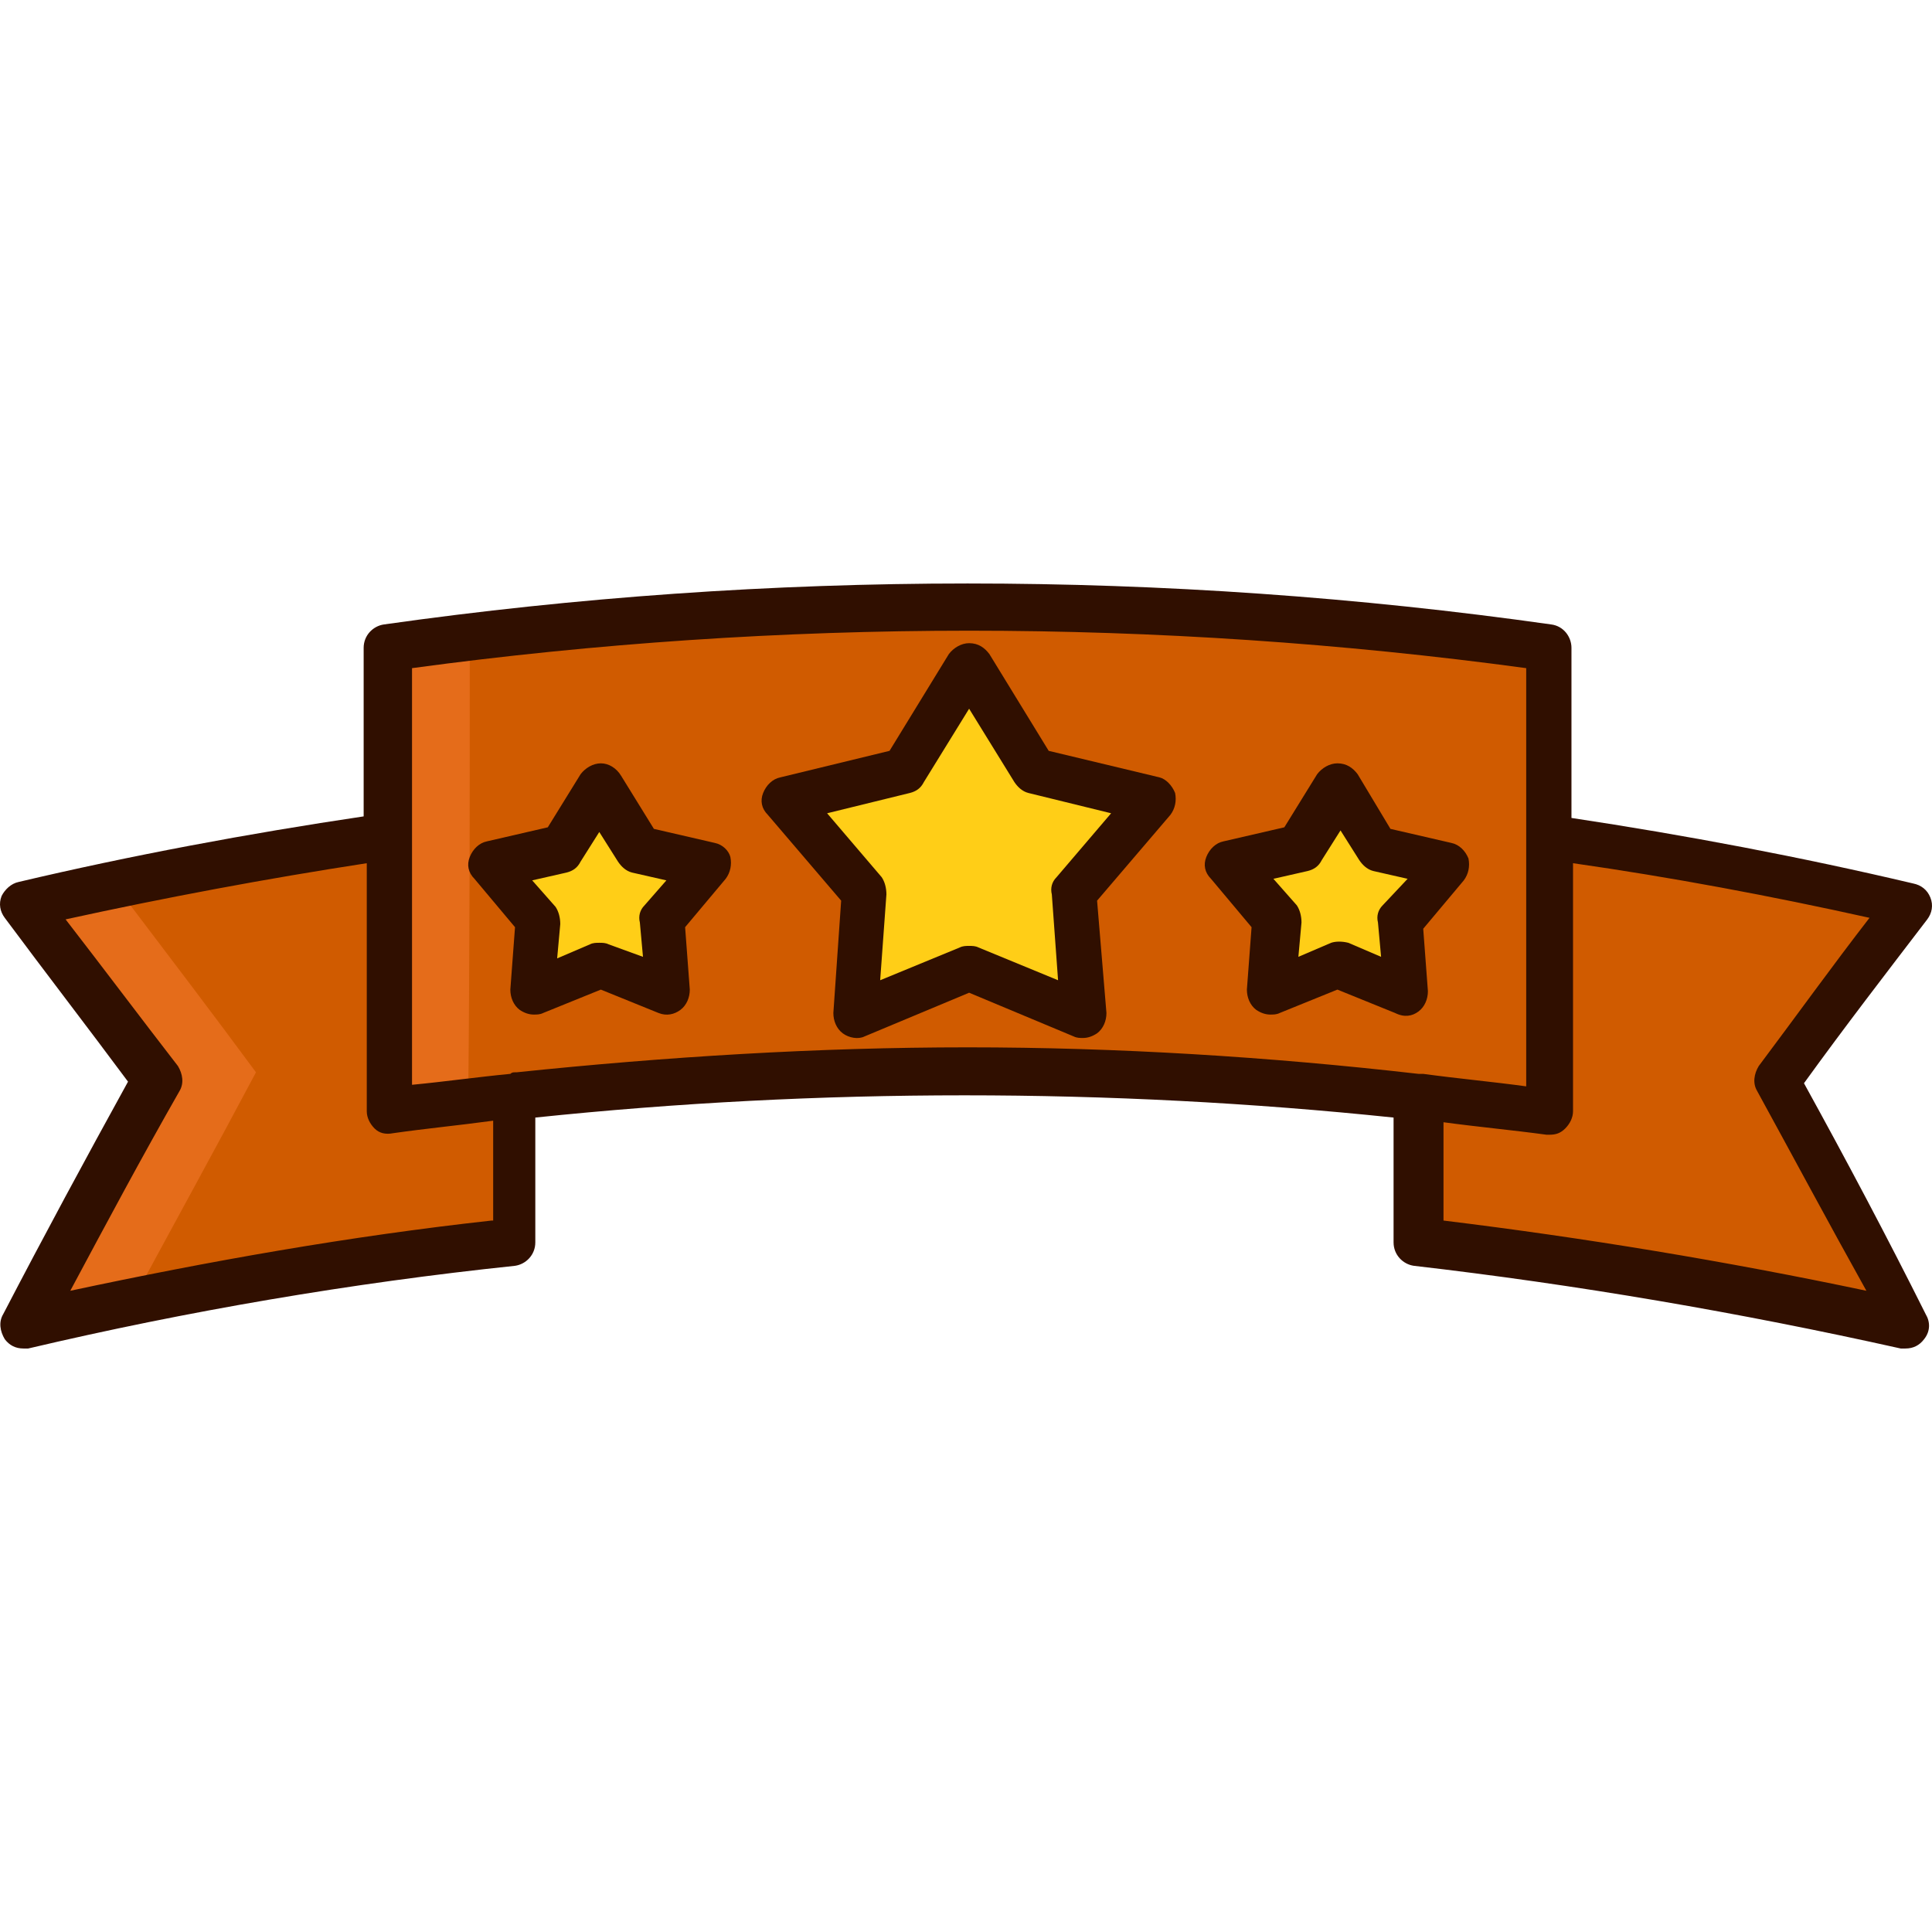 <svg xmlns="http://www.w3.org/2000/svg" xmlns:xlink="http://www.w3.org/1999/xlink" id="Capa_1" x="0px" y="0px" viewBox="0 0 495.232 495.232" style="enable-background:new 0 0 495.232 495.232;" xml:space="preserve">
<g>
	<path style="fill:#D05B00;" d="M397.216,214.466c30.8,4.4,61.6,10,92,17.2c-11.2,14.8-22.8,30-34,45.2c11.2,20.8,22.8,41.6,34,62.8   c-41.6-9.6-83.2-16.8-125.2-21.6c0-12.4,0-24.8,0-37.2v-72.4L397.216,214.466z"></path>
	<path style="fill:#D05B00;" d="M98.816,214.466c-30.8,4.4-61.6,10-92,17.2c11.2,14.8,22.8,30,34,45.2c-11.6,20.8-22.8,41.6-34,62.8   c41.2-9.6,83.2-16.8,125.2-21.6c0-12.4,0-24.8,0-37.2v-67.2L98.816,214.466z"></path>
</g>
<path style="fill:#E56C1A;" d="M33.616,334.066c10.8-20,21.6-39.6,32-59.2c-11.2-15.2-22.8-30.4-34-45.2c25.6-6,51.2-10.8,77.2-15.2  l-10,0.4c-30.8,4.4-61.6,10-92,17.2c11.2,14.8,22.8,30,34,45.2c-11.6,20.4-22.8,41.2-34,62.4  C15.616,337.666,24.416,335.666,33.616,334.066z"></path>
<path style="fill:#D05B00;" d="M397.216,285.266c-98.8-14-198.8-14-297.2,0c0-39.6,0-79.2,0-118.8c98.8-14,198.8-14,297.2,0  C397.216,205.666,397.216,245.266,397.216,285.266z"></path>
<path style="fill:#E56C1A;" d="M120.416,166.066c46-6.4,92-10,138-10.4c-52.8-0.4-106,2.8-158.8,10.4c0,39.6,0,79.2,0,118.8  c6.8-0.8,13.6-1.6,20.4-2.4C120.416,243.666,120.416,204.866,120.416,166.066z"></path>
<g>
	<polygon style="fill:#FFCE17;" points="248.416,170.466 265.216,197.666 295.616,204.866 275.216,228.866 277.616,260.066    248.416,248.066 219.616,260.066 222.016,228.866 201.616,204.866 232.016,197.666  "></polygon>
	<polygon style="fill:#FFCE17;" points="154.016,201.666 163.616,217.666 181.616,222.066 169.616,236.066 171.216,254.466    154.016,247.266 136.816,254.466 138.016,236.066 126.016,222.066 144.016,217.666  "></polygon>
	<polygon style="fill:#FFCE17;" points="343.216,201.666 352.816,217.666 370.816,222.066 358.816,236.066 360.416,254.466    343.216,247.266 326.016,254.466 327.616,236.066 315.616,222.066 333.616,217.666  "></polygon>
</g>
<g>
	<path style="fill:#300F00;" d="M462.416,277.666c10.4-14.4,21.2-28.4,31.6-42c1.2-1.6,1.6-3.6,0.8-5.6c-0.8-2-2.4-3.2-4.4-3.6   c-28.8-6.8-58.4-12.4-87.6-16.8v-43.6c0-2.8-2-5.6-5.2-6c-98.8-14-200.4-14-299.2,0c-2.8,0.4-5.2,2.8-5.2,6v43.2   c-29.6,4.4-59.6,10-88.4,16.8c-2,0.4-3.6,2-4.4,3.6c-0.8,2-0.4,4,0.8,5.6c10.4,14,21.2,28,31.6,42c-10.8,19.6-21.6,39.6-32,59.6   c-1.2,2-0.8,4.4,0.4,6.4c1.2,1.6,2.8,2.4,4.8,2.4c0.4,0,0.8,0,1.2,0c40.8-9.6,82.8-16.8,124.8-21.2c2.8-0.4,5.2-2.8,5.2-6v-32   c72.8-7.6,147.2-7.6,220,0v32c0,3.2,2.4,5.6,5.2,6c41.6,4.8,83.6,12,124.8,21.2c0.4,0,0.8,0,1.2,0c2,0,3.6-0.8,4.8-2.4   c1.6-2,1.6-4.4,0.4-6.4C483.616,316.866,473.216,297.266,462.416,277.666z M126.016,312.866c-36.4,4-72.4,10.4-108,18   c9.2-17.2,18.4-34.4,28-51.2c1.2-2,0.8-4.4-0.4-6.4c-9.6-12.4-19.2-25.2-28.8-37.6c25.6-5.6,51.2-10.4,77.2-14.4v63.6   c0,1.6,0.8,3.2,2,4.4c1.2,1.2,2.8,1.6,4.8,1.2c8.4-1.2,16.8-2,25.6-3.2v25.6H126.016z M248.016,268.466c-38.4,0-77.2,2.4-115.6,6.4   c0,0,0,0-0.4,0s-0.8,0-1.2,0.4c-8.4,0.8-16.8,2-25.2,2.8v-106.8c94.4-12.8,191.2-12.8,285.6,0v107.2c-8.8-1.2-17.6-2-26.4-3.2   c-0.4,0-0.8,0-0.8,0s0,0-0.4,0C325.216,270.866,286.416,268.466,248.016,268.466z M370.016,312.866v-25.2c8.8,1.2,17.6,2,26.4,3.2   c0.4,0,0.4,0,0.8,0c1.6,0,2.8-0.4,4-1.6s2-2.8,2-4.4v-63.6c25.2,3.6,50.8,8.4,76,14c-9.6,12.4-18.8,25.2-28.4,38   c-1.2,2-1.6,4.4-0.4,6.4c9.2,16.8,18.4,34,28,51.2C442.416,323.266,406.016,317.266,370.016,312.866z"></path>
	<path style="fill:#300F00;" d="M297.216,199.266l-28.4-6.8l-15.2-24.8c-1.2-1.6-2.8-2.8-5.2-2.8c-2,0-4,1.2-5.2,2.8l-15.2,24.8   l-28,6.8c-2,0.4-3.6,2-4.4,4c-0.8,2-0.4,4,1.2,5.6l18.8,22l-2,28.8c0,2,0.8,4,2.4,5.2c1.6,1.2,4,1.6,5.6,0.8l26.8-11.2l26.8,11.2   c0.8,0.4,1.6,0.4,2.4,0.4c1.2,0,2.4-0.4,3.6-1.2c1.6-1.2,2.4-3.2,2.4-5.2l-2.4-28.8l18.8-22c1.2-1.6,1.6-3.6,1.2-5.6   C300.416,201.266,298.816,199.666,297.216,199.266z M270.816,224.866c-1.2,1.2-1.6,2.8-1.2,4.4l1.6,22l-20.4-8.4   c-0.8-0.4-1.6-0.4-2.4-0.4s-1.6,0-2.4,0.4l-20.4,8.4l1.6-22c0-1.6-0.4-3.2-1.2-4.4l-14-16.4l21.2-5.2c1.6-0.4,2.8-1.2,3.6-2.8   l11.6-18.8l11.6,18.8c0.8,1.2,2,2.4,3.6,2.8l21.2,5.2L270.816,224.866z"></path>
	<path style="fill:#300F00;" d="M183.216,216.066l-15.6-3.6l-8.4-13.6c-1.2-2-3.2-3.2-5.2-3.2s-4,1.2-5.2,2.8l-8.4,13.6l-15.6,3.6   c-2,0.4-3.6,2-4.4,4c-0.8,2-0.4,4,1.2,5.6l10.4,12.4l-1.2,16c0,2,0.8,4,2.4,5.2c1.2,0.8,2.4,1.2,3.6,1.2c0.8,0,1.6,0,2.4-0.4   l14.8-6l14.8,6c2,0.8,4,0.4,5.6-0.8c1.6-1.2,2.4-3.2,2.4-5.2l-1.2-16l10.4-12.4c1.2-1.6,1.6-3.6,1.2-5.6   C186.816,218.066,185.216,216.466,183.216,216.066z M165.216,232.066c-1.2,1.2-1.6,2.8-1.2,4.4l0.8,8.8l-8.8-3.2   c-0.8-0.4-1.6-0.4-2.4-0.4c-0.8,0-1.6,0-2.4,0.4l-8.4,3.6l0.8-8.8c0-1.6-0.4-3.2-1.2-4.4l-6-6.8l8.8-2c1.6-0.4,2.8-1.2,3.6-2.8   l4.8-7.6l4.8,7.6c0.8,1.2,2,2.4,3.6,2.8l8.8,2L165.216,232.066z"></path>
	<path style="fill:#300F00;" d="M363.616,259.266c1.6-1.2,2.4-3.2,2.4-5.2l-1.2-16l10.4-12.4c1.2-1.6,1.6-3.6,1.2-5.6   c-0.8-2-2.4-3.6-4.4-4l-15.6-3.6l-8.4-14c-1.2-1.6-2.8-2.8-5.2-2.8c-2,0-4,1.2-5.2,2.8l-8.4,13.6l-15.6,3.6c-2,0.4-3.6,2-4.4,4   s-0.4,4,1.2,5.6l10.4,12.4l-1.2,16c0,2,0.8,4,2.4,5.2c1.2,0.8,2.4,1.2,3.6,1.2c0.8,0,1.6,0,2.4-0.4l14.8-6l14.8,6   C360.016,260.866,362.016,260.466,363.616,259.266z M354.416,232.066c-1.2,1.2-1.6,2.8-1.2,4.4l0.8,8.8l-8.4-3.6   c-1.6-0.4-3.2-0.4-4.4,0l-8.4,3.6l0.8-8.8c0-1.6-0.4-3.2-1.2-4.4l-6-6.8l8.8-2c1.6-0.4,2.8-1.2,3.6-2.8l4.8-7.6l4.8,7.6   c0.8,1.2,2,2.4,3.6,2.8l8.8,2L354.416,232.066z"></path>
</g>
<g>
</g>
<g>
</g>
<g>
</g>
<g>
</g>
<g>
</g>
<g>
</g>
<g>
</g>
<g>
</g>
<g>
</g>
<g>
</g>
<g>
</g>
<g>
</g>
<g>
</g>
<g>
</g>
<g>
</g>
</svg>
